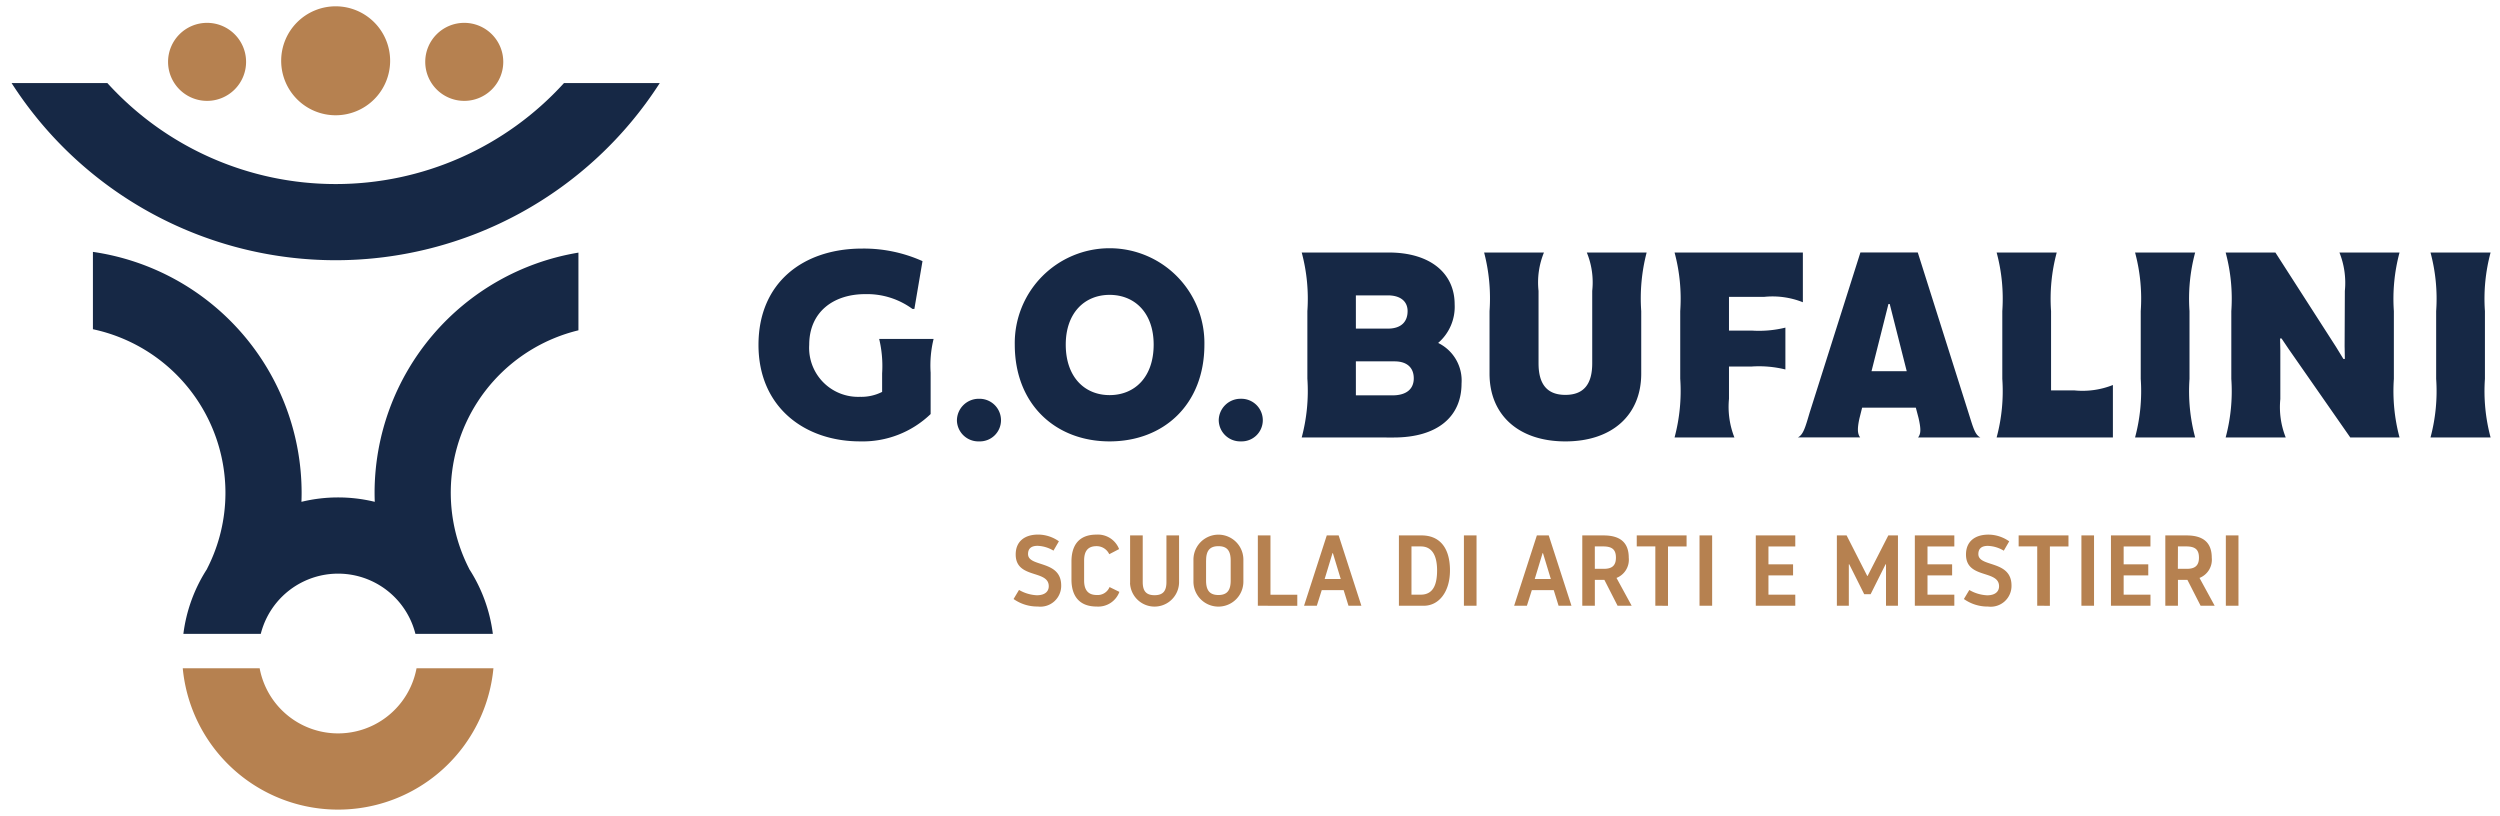 <svg xmlns="http://www.w3.org/2000/svg" width="198.022" height="64.625" viewBox="0 0 198.022 64.625"><g transform="translate(4575.844 6528.5)"><path d="M31.988,43.629a6.317,6.317,0,0,0-12.249,0H13.608a12.287,12.287,0,0,1,1.882-5.152h-.008a13.152,13.152,0,0,0,1.458-6.029A13.261,13.261,0,0,0,6.443,19.5V13.373A19.3,19.3,0,0,1,22.974,32.448c0,.242-.006.483-.014.723a12.293,12.293,0,0,1,5.808,0c-.009-.24-.015-.481-.015-.723A19.3,19.3,0,0,1,44.9,13.432v6.154a13.226,13.226,0,0,0-8.653,18.892h-.008a12.287,12.287,0,0,1,1.882,5.152Zm85.079-20.61V18.065a14.361,14.361,0,0,0-.429-4.642h4.74a6.234,6.234,0,0,0-.429,3.043V22.2c0,1.639.663,2.5,2.126,2.5s2.126-.858,2.126-2.5V16.466a6.235,6.235,0,0,0-.429-3.043h4.74a14.351,14.351,0,0,0-.429,4.642V23.02c0,3.258-2.282,5.365-6.008,5.365S117.067,26.277,117.067,23.02Zm-21.45,3.706a1.728,1.728,0,0,1,1.755-1.717,1.7,1.7,0,0,1,1.736,1.717,1.675,1.675,0,0,1-1.736,1.658A1.7,1.7,0,0,1,95.618,26.726ZM79.462,20.718a7.511,7.511,0,1,1,15.02,0c0,4.74-3.219,7.666-7.51,7.666C82.7,28.384,79.462,25.458,79.462,20.718Zm4.038,0c0,2.575,1.5,4,3.472,4,1.99,0,3.491-1.424,3.491-4,0-2.516-1.5-3.94-3.491-3.94C85,16.778,83.5,18.2,83.5,20.718Zm-8.62,6.008a1.728,1.728,0,0,1,1.755-1.717,1.7,1.7,0,0,1,1.736,1.717,1.676,1.676,0,0,1-1.736,1.658A1.7,1.7,0,0,1,74.879,26.726ZM59.162,20.738c0-4.955,3.57-7.627,8.212-7.627a11.348,11.348,0,0,1,4.779.995L71.51,17.89h-.156a6.08,6.08,0,0,0-3.746-1.17c-2.477,0-4.428,1.385-4.428,4.018A3.88,3.88,0,0,0,67.2,24.854a3.651,3.651,0,0,0,1.755-.39V23a9.18,9.18,0,0,0-.234-2.731h4.311a8.782,8.782,0,0,0-.234,2.672v3.277a7.758,7.758,0,0,1-5.6,2.165C62.868,28.384,59.162,25.712,59.162,20.738ZM191.6,28.072a14.159,14.159,0,0,0,.448-4.642V18.065a14.089,14.089,0,0,0-.448-4.642h4.76a14.08,14.08,0,0,0-.449,4.642V23.43a14.15,14.15,0,0,0,.449,4.642Zm-6.355,0-4.877-7-.566-.839h-.117l.02.917v3.882a6.48,6.48,0,0,0,.429,3.043h-4.76a14.151,14.151,0,0,0,.449-4.642V18.065a14.081,14.081,0,0,0-.449-4.642h3.94l4.8,7.471.585.956h.117l-.019-1.014.019-4.369a6.481,6.481,0,0,0-.429-3.043h4.76a14.151,14.151,0,0,0-.449,4.642V23.43a14.22,14.22,0,0,0,.449,4.642Zm-17.046,0a14.151,14.151,0,0,0,.449-4.642V18.065a14.081,14.081,0,0,0-.449-4.642h4.76a14.082,14.082,0,0,0-.448,4.642V23.43a14.152,14.152,0,0,0,.448,4.642Zm-10.965,0a14.158,14.158,0,0,0,.449-4.642V18.065a14.088,14.088,0,0,0-.449-4.642h4.76a14.081,14.081,0,0,0-.449,4.642v6.281H163.4a6.485,6.485,0,0,0,3.043-.429v4.155Zm-6.224,0c.234-.292.234-.683.039-1.541l-.215-.819H146.58l-.215.858c-.176.819-.156,1.21.059,1.5h-4.935c.429-.214.585-.78.936-1.97l4.018-12.679h4.545l4.018,12.7c.371,1.17.507,1.736.936,1.95Zm-3.687-5.247h2.79L148.765,17.5h-.1Zm-15.6,5.247a14.286,14.286,0,0,0,.449-4.662V18.065a14.08,14.08,0,0,0-.449-4.642h10.163v3.94a6.48,6.48,0,0,0-3.043-.429h-2.809v2.672h1.795a8.713,8.713,0,0,0,2.673-.234v3.316a8.708,8.708,0,0,0-2.673-.234h-1.795V25.01a6.624,6.624,0,0,0,.429,3.062Zm-29.533,0a14.3,14.3,0,0,0,.448-4.662V18.065a14.1,14.1,0,0,0-.448-4.642h6.886c3.316,0,5.228,1.658,5.228,4.1a3.779,3.779,0,0,1-1.307,3.063,3.311,3.311,0,0,1,1.853,3.218c0,2.595-1.873,4.272-5.384,4.272Zm4.291-3.335h2.907c1.053,0,1.678-.468,1.678-1.346,0-.839-.527-1.346-1.522-1.346H106.48Zm0-5.286h2.536c1.053,0,1.56-.546,1.56-1.385,0-.819-.624-1.248-1.56-1.248H106.48ZM0,0H7.586A24.422,24.422,0,0,0,25.671,8,24.423,24.423,0,0,0,43.757,0h7.586A30.518,30.518,0,0,1,25.671,14.034,30.518,30.518,0,0,1,0,0Z" transform="translate(-4574.927 -6521.922)" fill="#162845"/><path d="M38.687,44.129H31.6l-.1-.377a5.817,5.817,0,0,0-11.28,0l-.1.377H13.04l.071-.563a12.7,12.7,0,0,1,1.9-5.277l.021-.041a12.572,12.572,0,0,0,1.4-5.8A12.8,12.8,0,0,0,6.34,19.986l-.4-.084V12.8l.571.082a19.784,19.784,0,0,1,12.071,6.568,19.742,19.742,0,0,1,4.889,13q0,.05,0,.1a12.813,12.813,0,0,1,4.779,0q0-.051,0-.1a19.8,19.8,0,0,1,16.566-19.51l.581-.1v7.135l-.382.093a12.707,12.707,0,0,0-9.73,12.377,12.575,12.575,0,0,0,1.4,5.8l.021.041a12.7,12.7,0,0,1,1.9,5.277Zm-6.322-1h5.174a11.687,11.687,0,0,0-1.72-4.38l-.5-.772h.136a13.721,13.721,0,0,1-.371-10.134,13.7,13.7,0,0,1,2.2-3.943,13.842,13.842,0,0,1,7.12-4.7V14.03A18.7,18.7,0,0,0,29.253,32.448c0,.219,0,.449.015.7l.026.661-.643-.156a11.794,11.794,0,0,0-5.573,0l-.642.155.024-.66c.009-.257.014-.488.014-.7A18.863,18.863,0,0,0,6.943,13.959V19.1a13.812,13.812,0,0,1,7.38,4.648,13.751,13.751,0,0,1,3.116,8.7,13.545,13.545,0,0,1-1.165,5.529h.136l-.5.772a11.686,11.686,0,0,0-1.72,4.38h5.173a6.816,6.816,0,0,1,13,0Zm90.71-14.245A6.93,6.93,0,0,1,118.34,27.3a5.567,5.567,0,0,1-1.772-4.275V18.065a14.156,14.156,0,0,0-.393-4.455l-.278-.687h6.35l-.436.751a5.879,5.879,0,0,0-.361,2.792V22.2c0,1.76.822,2,1.626,2s1.626-.237,1.626-2V16.466a5.881,5.881,0,0,0-.361-2.792l-.436-.751h6.35l-.278.688a14.146,14.146,0,0,0-.393,4.455V23.02a5.567,5.567,0,0,1-1.772,4.275A6.93,6.93,0,0,1,123.075,28.884ZM117.31,13.923a20.848,20.848,0,0,1,.257,4.142V23.02c0,3,2.111,4.865,5.508,4.865s5.508-1.864,5.508-4.865V18.065a20.837,20.837,0,0,1,.257-4.142H125.5a10.775,10.775,0,0,1,.2,2.543V22.2c0,2.477-1.428,3-2.626,3s-2.626-.52-2.626-3V16.466a10.765,10.765,0,0,1,.2-2.543ZM97.373,28.884a2.211,2.211,0,0,1-2.255-2.158,2.239,2.239,0,0,1,2.255-2.217,2.2,2.2,0,0,1,2.236,2.217A2.175,2.175,0,0,1,97.373,28.884Zm0-3.375a1.189,1.189,0,1,0,0,2.375,1.173,1.173,0,0,0,1.236-1.158A1.2,1.2,0,0,0,97.373,25.51Zm-10.4,3.375a8.034,8.034,0,0,1-5.708-2.2,8.144,8.144,0,0,1-2.3-5.967,8.053,8.053,0,0,1,2.3-5.924,8.549,8.549,0,0,1,11.413,0,8.053,8.053,0,0,1,2.3,5.924,8.151,8.151,0,0,1-2.294,5.966A8.035,8.035,0,0,1,86.972,28.884Zm0-15.274c-4.193,0-7.01,2.856-7.01,7.107,0,4.286,2.817,7.166,7.01,7.166s7.01-2.88,7.01-7.166C93.982,16.467,91.165,13.611,86.972,13.611ZM76.635,28.884a2.211,2.211,0,0,1-2.255-2.158,2.239,2.239,0,0,1,2.255-2.217,2.2,2.2,0,0,1,2.236,2.217A2.175,2.175,0,0,1,76.635,28.884Zm0-3.375a1.189,1.189,0,1,0,0,2.375,1.173,1.173,0,0,0,1.236-1.158A1.2,1.2,0,0,0,76.635,25.51ZM67.2,28.884A8.993,8.993,0,0,1,61.226,26.8a7.8,7.8,0,0,1-2.564-6.064A7.75,7.75,0,0,1,61.2,14.69a9.2,9.2,0,0,1,6.176-2.079,11.882,11.882,0,0,1,4.984,1.039l.352.159-.779,4.582h-.747l-.134-.1a5.6,5.6,0,0,0-3.442-1.068c-1.9,0-3.928.924-3.928,3.518A3.379,3.379,0,0,0,67.2,24.354a3.452,3.452,0,0,0,1.255-.209V23a9.265,9.265,0,0,0-.193-2.534l-.3-.7H73.79l-.3.7a10.474,10.474,0,0,0-.194,2.475v3.484l-.146.146A8.307,8.307,0,0,1,67.2,28.884Zm.176-15.274c-4.685,0-7.712,2.8-7.712,7.127,0,4.937,3.785,7.147,7.537,7.147a7.262,7.262,0,0,0,5.1-1.877V22.942a16.49,16.49,0,0,1,.1-2.172H69.352a17.13,17.13,0,0,1,.1,2.231v1.761l-.262.142a4.148,4.148,0,0,1-1.994.451,4.374,4.374,0,0,1-4.518-4.616,4.267,4.267,0,0,1,1.462-3.378,5.27,5.27,0,0,1,3.466-1.14,6.79,6.79,0,0,1,3.523.915l.464-2.725A10.965,10.965,0,0,0,67.375,13.611ZM197.105,28.572H190.85l.285-.691a14.154,14.154,0,0,0,.411-4.452V18.065a14.154,14.154,0,0,0-.411-4.452l-.285-.691h6.255l-.285.691a14.147,14.147,0,0,0-.411,4.452V23.43a14.146,14.146,0,0,0,.411,4.451Zm-4.833-1h3.41a20.475,20.475,0,0,1-.274-4.142V18.065a20.2,20.2,0,0,1,.272-4.142h-3.407a20.209,20.209,0,0,1,.272,4.142V23.43A20.488,20.488,0,0,1,192.273,27.572Zm-2.387,1h-4.9L180.2,21.71v3.319a6.1,6.1,0,0,0,.367,2.8l.406.74h-6.352l.285-.691a14.146,14.146,0,0,0,.411-4.451V18.065a14.146,14.146,0,0,0-.411-4.452l-.285-.691h4.961l4.711,7.334.017-3.793a6.1,6.1,0,0,0-.367-2.8l-.406-.74h6.346l-.278.687a14.006,14.006,0,0,0-.412,4.455V23.43a14.252,14.252,0,0,0,.412,4.455Zm-4.382-1h2.967a20.41,20.41,0,0,1-.276-4.142V18.065a20.132,20.132,0,0,1,.274-4.142h-3.361a10.655,10.655,0,0,1,.2,2.543l-.019,4.366.029,1.517h-.907l-.729-1.19-4.648-7.236h-2.991a20.2,20.2,0,0,1,.272,4.142V23.43a20.476,20.476,0,0,1-.274,4.142h3.36a10.655,10.655,0,0,1-.2-2.543V21.152l-.031-1.422h.894l.713,1.057Zm-11.8,1h-6.255l.285-.691a14.145,14.145,0,0,0,.411-4.451V18.065a14.145,14.145,0,0,0-.411-4.452l-.285-.691H173.7l-.285.691a14.15,14.15,0,0,0-.411,4.452V23.43a14.15,14.15,0,0,0,.411,4.451Zm-4.832-1h3.41a20.486,20.486,0,0,1-.274-4.142V18.065a20.208,20.208,0,0,1,.272-4.142h-3.407a20.2,20.2,0,0,1,.272,4.142V23.43A20.474,20.474,0,0,1,168.871,27.572Zm-1.932,1H149.966l.651-.813c.091-.114.117-.346-.056-1.109l-.115-.438H146.97l-.118.472c-.164.767-.109.979-.025,1.093l.584.8h-8.043l1.9-.947c.222-.111.384-.658.651-1.564l.033-.11,4.129-13.028h5.277l4.129,13.048.106.337c.23.734.382,1.22.577,1.317l.588.294.015-.037a14.149,14.149,0,0,0,.411-4.452V18.065a14.149,14.149,0,0,0-.411-4.452l-.285-.691h6.255l-.285.691a14.146,14.146,0,0,0-.411,4.452v5.781H163.4a6.106,6.106,0,0,0,2.8-.368l.74-.405Zm-9.032-1h8.032v-2.93a10.65,10.65,0,0,1-2.543.2h-2.353V18.065a20.2,20.2,0,0,1,.272-4.142h-3.407a20.2,20.2,0,0,1,.272,4.142V23.43A20.477,20.477,0,0,1,157.907,27.572Zm-6.22,0h3.274c-.107-.265-.206-.585-.326-.966l-.1-.333-3.908-12.35h-3.813l-3.934,12.421c-.147.5-.266.9-.4,1.229h3.275a4.263,4.263,0,0,1,.125-1.107l0-.017.309-1.237h5.029l.316,1.209A4.54,4.54,0,0,1,151.686,27.572Zm-14.392,1H130.98l.278-.687a14.35,14.35,0,0,0,.412-4.474V18.065a14.147,14.147,0,0,0-.411-4.452l-.285-.691h11.411v5.285l-.74-.406a6.1,6.1,0,0,0-2.8-.368h-2.309v1.672h1.295a8.833,8.833,0,0,0,2.468-.19L141,18.6v4.862l-.705-.317a8.128,8.128,0,0,0-2.468-.19h-1.295V25.01a6.246,6.246,0,0,0,.371,2.828Zm-4.9-1h3.345a10.669,10.669,0,0,1-.208-2.562V21.954h2.295a16.651,16.651,0,0,1,2.173.1V20.006a16.694,16.694,0,0,1-2.173.1h-2.295V16.434h3.309a10.649,10.649,0,0,1,2.543.2V13.923H132.4a20.2,20.2,0,0,1,.272,4.142V23.41A20.277,20.277,0,0,1,132.4,27.572Zm-22.932,1h-8.017l.278-.687a14.363,14.363,0,0,0,.412-4.475V18.065a14.158,14.158,0,0,0-.411-4.452l-.285-.691h7.633a6.575,6.575,0,0,1,4.171,1.245,4.155,4.155,0,0,1,1.557,3.352,4.463,4.463,0,0,1-.994,2.963,3.9,3.9,0,0,1,1.541,3.318,4.351,4.351,0,0,1-1.558,3.5A6.667,6.667,0,0,1,109.464,28.572Zm-6.6-1h6.6c3.1,0,4.884-1.375,4.884-3.772a2.822,2.822,0,0,0-1.567-2.767l-.712-.338.608-.5a3.28,3.28,0,0,0,1.125-2.677c0-2.218-1.812-3.6-4.728-3.6h-6.211a20.485,20.485,0,0,1,.274,4.142V23.41A20.571,20.571,0,0,1,102.861,27.572Zm6.525-2.335H105.98V21.545h3.563a1.8,1.8,0,0,1,2.022,1.846C111.564,24.529,110.729,25.237,109.386,25.237Zm-2.407-1h2.407c1.178,0,1.178-.637,1.178-.846,0-.363-.106-.846-1.022-.846H106.98Zm-20.008.98a3.794,3.794,0,0,1-2.843-1.2A4.78,4.78,0,0,1,83,20.718c0-2.656,1.6-4.44,3.972-4.44s3.992,1.784,3.992,4.44a4.77,4.77,0,0,1-1.132,3.3A3.822,3.822,0,0,1,86.972,25.217Zm0-7.939c-1.805,0-2.972,1.35-2.972,3.44,0,2.158,1.139,3.5,2.972,3.5s2.992-1.341,2.992-3.5C89.963,18.6,88.817,17.278,86.972,17.278Zm63.781,6.047h-4.074l1.6-6.325h.876Zm-2.79-1h1.505l-.753-2.978ZM109.016,19.95H105.98V16.317h3.036c1.252,0,2.06.686,2.06,1.748A1.835,1.835,0,0,1,109.016,19.95Zm-2.036-1h2.036c.95,0,1.06-.505,1.06-.885,0-.5-.357-.748-1.06-.748H106.98ZM25.671,14.534a31.008,31.008,0,0,1-7.914-1.023A30.855,30.855,0,0,1,10.6,10.617,31.32,31.32,0,0,1-.42.271L-.917-.5H7.806l.149.163A24.039,24.039,0,0,0,25.671,7.5,24.04,24.04,0,0,0,43.387-.337L43.536-.5h8.723l-.5.771A31.322,31.322,0,0,1,40.747,10.617a30.856,30.856,0,0,1-7.162,2.894A31.009,31.009,0,0,1,25.671,14.534ZM.933.5A29.923,29.923,0,0,0,25.671,13.534,29.924,29.924,0,0,0,50.409.5H43.976a24.942,24.942,0,0,1-8.053,5.8A24.732,24.732,0,0,1,25.671,8.5,24.731,24.731,0,0,1,15.419,6.3,24.939,24.939,0,0,1,7.366.5Z" transform="translate(-4574.927 -6521.922)" fill="rgba(0,0,0,0)"/><path d="M1.164,52.434H7.255a6.321,6.321,0,0,0,12.426,0h6.091a12.359,12.359,0,0,1-24.608,0Zm141.081-5.486.43-.716a3.1,3.1,0,0,0,1.409.422c.692,0,.947-.342.947-.716,0-1.329-2.619-.557-2.619-2.515,0-1.059.74-1.576,1.775-1.576a2.866,2.866,0,0,1,1.648.533l-.43.74a2.609,2.609,0,0,0-1.258-.382c-.589,0-.756.3-.756.652,0,1.067,2.626.446,2.626,2.491a1.647,1.647,0,0,1-1.854,1.664A3.247,3.247,0,0,1,142.246,46.948ZM81.219,45.571V43.828a1.978,1.978,0,1,1,3.956,0v1.743a1.978,1.978,0,0,1-3.956,0Zm1-1.663v1.576c0,.748.263,1.146.979,1.146s.971-.4.971-1.146V43.908c0-.74-.247-1.146-.971-1.146S82.222,43.167,82.222,43.908Zm-6.017,1.759V41.91h1v3.677c0,.637.191,1.058.939,1.058s.939-.422.939-1.058V41.91h1v3.757a1.943,1.943,0,0,1-3.884,0ZM71.557,45.4V43.987c0-1.281.573-2.141,1.982-2.141a1.8,1.8,0,0,1,1.791,1.146l-.78.406a1.1,1.1,0,0,0-1.011-.637c-.732,0-.979.454-.979,1.146v1.576c0,.693.271,1.146,1,1.146A1.014,1.014,0,0,0,74.573,46l.78.382a1.784,1.784,0,0,1-1.791,1.162C72.154,47.545,71.557,46.685,71.557,45.4Zm-4.584,1.544.43-.716a3.1,3.1,0,0,0,1.409.422c.692,0,.947-.342.947-.716,0-1.329-2.619-.557-2.619-2.515,0-1.059.74-1.576,1.775-1.576a2.865,2.865,0,0,1,1.647.533l-.43.74a2.61,2.61,0,0,0-1.258-.382c-.589,0-.756.3-.756.652,0,1.067,2.626.446,2.626,2.491a1.647,1.647,0,0,1-1.854,1.664A3.244,3.244,0,0,1,66.973,46.948Zm96.021.533V41.91h1v5.571Zm-2,0-1.043-2.045H159.2v2.045H158.2V41.91h1.679c1.242,0,2,.494,2,1.767a1.548,1.548,0,0,1-.971,1.6l1.2,2.2Zm-1.8-2.921h.716c.6,0,.955-.223.955-.884,0-.7-.366-.891-1.035-.891H159.2Zm-5.3,2.921V41.91h3.128v.876H154.9V44.2h1.95v.875H154.9v1.528h2.125v.875Zm-2.34,0V41.91h1v5.571Zm-3.5,0v-4.7h-1.472V41.91h3.947v.876h-1.472v4.7Zm-9.694,0V41.91h3.128v.876h-2.125V44.2h1.95v.875h-1.95v1.528h2.125v.875Zm-2.284,0V44.194h-.032l-1.186,2.372h-.509l-1.186-2.372h-.032v3.287h-.947V41.91h.772l1.632,3.207h.032l1.639-3.207h.764v5.571Zm-10.314,0V41.91h3.128v.876h-2.125V44.2h1.95v.875h-1.95v1.528h2.125v.875Zm-4.457,0V41.91h1v5.571Zm-3.5,0v-4.7h-1.472V41.91h3.947v.876h-1.472v4.7Zm-2.992,0-1.043-2.045h-.756v2.045h-.995V41.91H113.7c1.241,0,2,.494,2,1.767a1.548,1.548,0,0,1-.971,1.6l1.2,2.2Zm-1.8-2.921h.716c.605,0,.955-.223.955-.884,0-.7-.366-.891-1.035-.891h-.637Zm-2.873,2.921-.382-1.234h-1.735l-.39,1.234h-1.011l1.8-5.571h.939l1.8,5.571Zm-1.886-2.117h1.273l-.621-2.045h-.032Zm-5.611,2.117V41.91h1v5.571Zm-5.149,0V41.91h1.8c1.361,0,2.244.9,2.244,2.77,0,1.711-.884,2.8-2.069,2.8Zm.995-.875h.74c1.05,0,1.289-.923,1.289-1.926,0-.9-.239-1.894-1.289-1.894h-.74Zm-4.99.875-.382-1.234H91.382l-.39,1.234H89.981l1.8-5.571h.939l1.8,5.571Zm-1.886-2.117h1.273l-.621-2.045h-.032ZM86.32,47.481V41.91h1v4.7h2.125v.875ZM8.96,4.315a4.315,4.315,0,1,1,4.315,4.315A4.315,4.315,0,0,1,8.96,4.315ZM20.371,4.4a3.09,3.09,0,1,1,3.09,3.09A3.09,3.09,0,0,1,20.371,4.4ZM0,4.4a3.09,3.09,0,1,1,3.09,3.09A3.09,3.09,0,0,1,0,4.4Z" transform="translate(-4562.532 -6528)" fill="#b68150"/><path d="M13.469,64.125A12.877,12.877,0,0,1,.667,52.481l-.052-.547H7.67l.077.408a5.821,5.821,0,0,0,11.444,0l.077-.408h7.055l-.052.547a12.877,12.877,0,0,1-12.8,11.645ZM1.726,52.934a11.86,11.86,0,0,0,23.485,0H20.083a6.821,6.821,0,0,1-13.23,0Zm142.438-4.889a3.724,3.724,0,0,1-2.174-.667v.6h-4.128V41.41h4.128v1.4a2.083,2.083,0,0,1,2.2-1.467,3.37,3.37,0,0,1,1.9.6V41.41h4.947v1.876h-1.472v4.7h-2v-4.7h-1.472v-.337l-.488.84-.426-.228a2.1,2.1,0,0,0-1.022-.323.418.418,0,0,0-.239.043.252.252,0,0,0-.017.11.069.069,0,0,0,0,.015,2.1,2.1,0,0,0,.652.282c.738.241,1.973.643,1.973,2.194A2.144,2.144,0,0,1,144.164,48.045Zm4.392-1.064h0V42.41h0Zm-9.694,0h0V42.41h0Zm1-.875h2.125v.3l.5-.836.42.225a2.593,2.593,0,0,0,1.173.363c.447,0,.447-.163.447-.216,0-.186-.1-.267-.773-.484-.735-.236-1.845-.593-1.845-2.031q0-.069,0-.137h-2.052V43.7h1.95v1.875h-1.95Zm5.366-.994a1.117,1.117,0,0,1,.266.507A.88.88,0,0,0,145.231,45.112ZM83.2,48.045a2.482,2.482,0,0,1-1.851-.694,2.512,2.512,0,0,1-.631-1.78V43.828A2.3,2.3,0,0,1,83.2,41.346a2.464,2.464,0,0,1,1.849.7,2.532,2.532,0,0,1,.625,1.782v1.743a2.519,2.519,0,0,1-.626,1.779A2.47,2.47,0,0,1,83.2,48.045Zm1.283-5.087a2.116,2.116,0,0,1,.188.95v1.576a1.946,1.946,0,0,1-.264,1.082,1.634,1.634,0,0,0,.267-.995V43.828A1.771,1.771,0,0,0,84.484,42.958Zm-2.511-.1a1.653,1.653,0,0,0-.254.969v1.743a1.614,1.614,0,0,0,.27.986,1.909,1.909,0,0,1-.268-1.074V43.908A1.939,1.939,0,0,1,81.973,42.859Zm1.228.4c-.268,0-.479,0-.479.646v1.576a.884.884,0,0,0,.111.54.472.472,0,0,0,.368.106c.284,0,.471,0,.471-.646V43.908a.905.905,0,0,0-.107-.542A.463.463,0,0,0,83.2,43.261Zm-5.054,4.783a2.2,2.2,0,0,1-2.317-1.5l-.024.051a2.272,2.272,0,0,1-2.243,1.45,2.243,2.243,0,0,1-2.374-1.635,2.172,2.172,0,0,1-2.3,1.635,3.728,3.728,0,0,1-2.2-.682L66.3,47.1l.919-1.531.42.225a2.59,2.59,0,0,0,1.173.363c.447,0,.447-.163.447-.216,0-.186-.1-.267-.773-.484-.735-.236-1.845-.593-1.845-2.031a2.044,2.044,0,0,1,2.275-2.076,3.374,3.374,0,0,1,1.933.623l.378.263-.9,1.556L69.9,43.56a2.13,2.13,0,0,0-1.022-.323.417.417,0,0,0-.24.043.251.251,0,0,0-.017.11.07.07,0,0,0,0,.015,2.1,2.1,0,0,0,.652.282,2.694,2.694,0,0,1,1.785,1.265v-.965a2.334,2.334,0,0,1,2.482-2.641,2.29,2.29,0,0,1,2.166,1.273V41.41h2v4.177c0,.537.127.558.439.558s.439-.021.439-.558V41.41h2v4.257A2.215,2.215,0,0,1,78.147,48.045Zm1.439-5.635v3.177a1.824,1.824,0,0,1-.243,1,1.511,1.511,0,0,0,.246-.922V42.41Zm-2.881,0v3.257a1.516,1.516,0,0,0,.243.918,1.828,1.828,0,0,1-.24-1V42.41Zm-3.166.852c-.246,0-.479,0-.479.646v1.576c0,.6.218.646.5.646.237,0,.38-.017.572-.368l.229-.42,1.358.665a3.362,3.362,0,0,1-.017-.34V43.36l-1.342.7-.242-.4C73.9,43.291,73.728,43.261,73.539,43.261ZM69.96,45.113a1.117,1.117,0,0,1,.263.5A.879.879,0,0,0,69.96,45.113Zm2.1-1.311q0,.089,0,.185V45.4q0,.091,0,.175,0-.047,0-.1V43.908Q72.06,43.854,72.062,43.8ZM164.5,47.981H160.69l-.993-1.947v1.947H157.7V41.41h2.179c2.174,0,2.5,1.42,2.5,2.267a2.106,2.106,0,0,1-.8,1.791l.912,1.672V41.41h2Zm-1-1h0V42.41h0Zm-2.351-4.164a1.49,1.49,0,0,1,.226.86,1.608,1.608,0,0,1-.169.753,1.4,1.4,0,0,0,.18-.753A1.3,1.3,0,0,0,161.143,42.817ZM159.7,44.06h.216c.433,0,.455-.1.455-.384s0-.391-.535-.391H159.7Zm-2.173,3.921H153.4V41.41h4.128v1.876H155.4V43.7h1.95v1.875H155.4v.528h2.125Zm-3.128-1h0V42.41h0Zm-1.337,1h-2V41.41h2Zm-1-1h0V42.41h0Zm-14.532,1h-1.947V46.249l-.409.817h-1.127l-.409-.818v1.733h-1.947V41.41h1.579l1.342,2.638,1.348-2.638h1.57Zm-1.615-4.287h.615v-1.2Zm-3.224,0h.619l-.619-1.216Zm-3.295,4.287h-4.128V41.41h4.128v1.876h-2.125V43.7h1.95v1.875h-1.95v.528h2.125Zm-3.128-1h0V42.41h0Zm-3.454,1h-2V41.41h2Zm-1-1h0V42.41h0Zm-2.5,1h-2v-4.7h-1.133a3.107,3.107,0,0,1,.024.391,2.105,2.105,0,0,1-.8,1.791l1.37,2.514h-2.262l-.992-1.947v1.947h-3.742l-.382-1.234h-1L108,47.981h-2.064l2.121-6.571h1.667l1.794,5.557V41.41H113.7a2.353,2.353,0,0,1,2.134.915V41.41h4.947v1.876h-1.472Zm-1-1h0V42.41h0Zm-3.345-4.162a1.492,1.492,0,0,1,.225.858,1.61,1.61,0,0,1-.168.75,1.4,1.4,0,0,0,.179-.75A1.3,1.3,0,0,0,114.96,42.819Zm-1.446,1.242h.216c.433,0,.455-.1.455-.384s0-.391-.535-.391h-.137Zm-4.86-1.242h.475L109,42.41h-.211Zm-4.507,5.162h-2V41.41h2Zm-1-1h0V42.41h0Zm-3.676,1H96.994V41.41h2.3c1.718,0,2.744,1.222,2.744,3.27C102.037,46.623,100.981,47.981,99.468,47.981Zm-.479-1.875h.24c.276,0,.789,0,.789-1.426,0-1.394-.573-1.394-.789-1.394h-.24Zm1.611-3.125a2.95,2.95,0,0,1,.418,1.7,4.9,4.9,0,0,1-.056.775,3.855,3.855,0,0,0,.074-.775A2.768,2.768,0,0,0,100.6,42.981Zm-5.4,5H93.131l-.382-1.234h-1l-.39,1.234H85.82V41.41h2v4.7H89.9l1.516-4.7h1.667Zm-8.385-1h0V42.41h0Zm5.192-4.162h.475l-.132-.409h-.211ZM13.276,9.131a4.815,4.815,0,1,1,4.815-4.815A4.821,4.821,0,0,1,13.276,9.131Zm0-8.631a3.815,3.815,0,1,0,3.815,3.815A3.82,3.82,0,0,0,13.276.5ZM23.461,7.994a3.59,3.59,0,1,1,3.59-3.59A3.594,3.594,0,0,1,23.461,7.994Zm0-6.181a2.59,2.59,0,1,0,2.59,2.59A2.593,2.593,0,0,0,23.461,1.813ZM3.09,7.994A3.59,3.59,0,1,1,6.68,4.4,3.595,3.595,0,0,1,3.09,7.994Zm0-6.181A2.59,2.59,0,1,0,5.68,4.4,2.593,2.593,0,0,0,3.09,1.813Z" transform="translate(-4562.532 -6528)" fill="rgba(0,0,0,0)"/></g></svg>